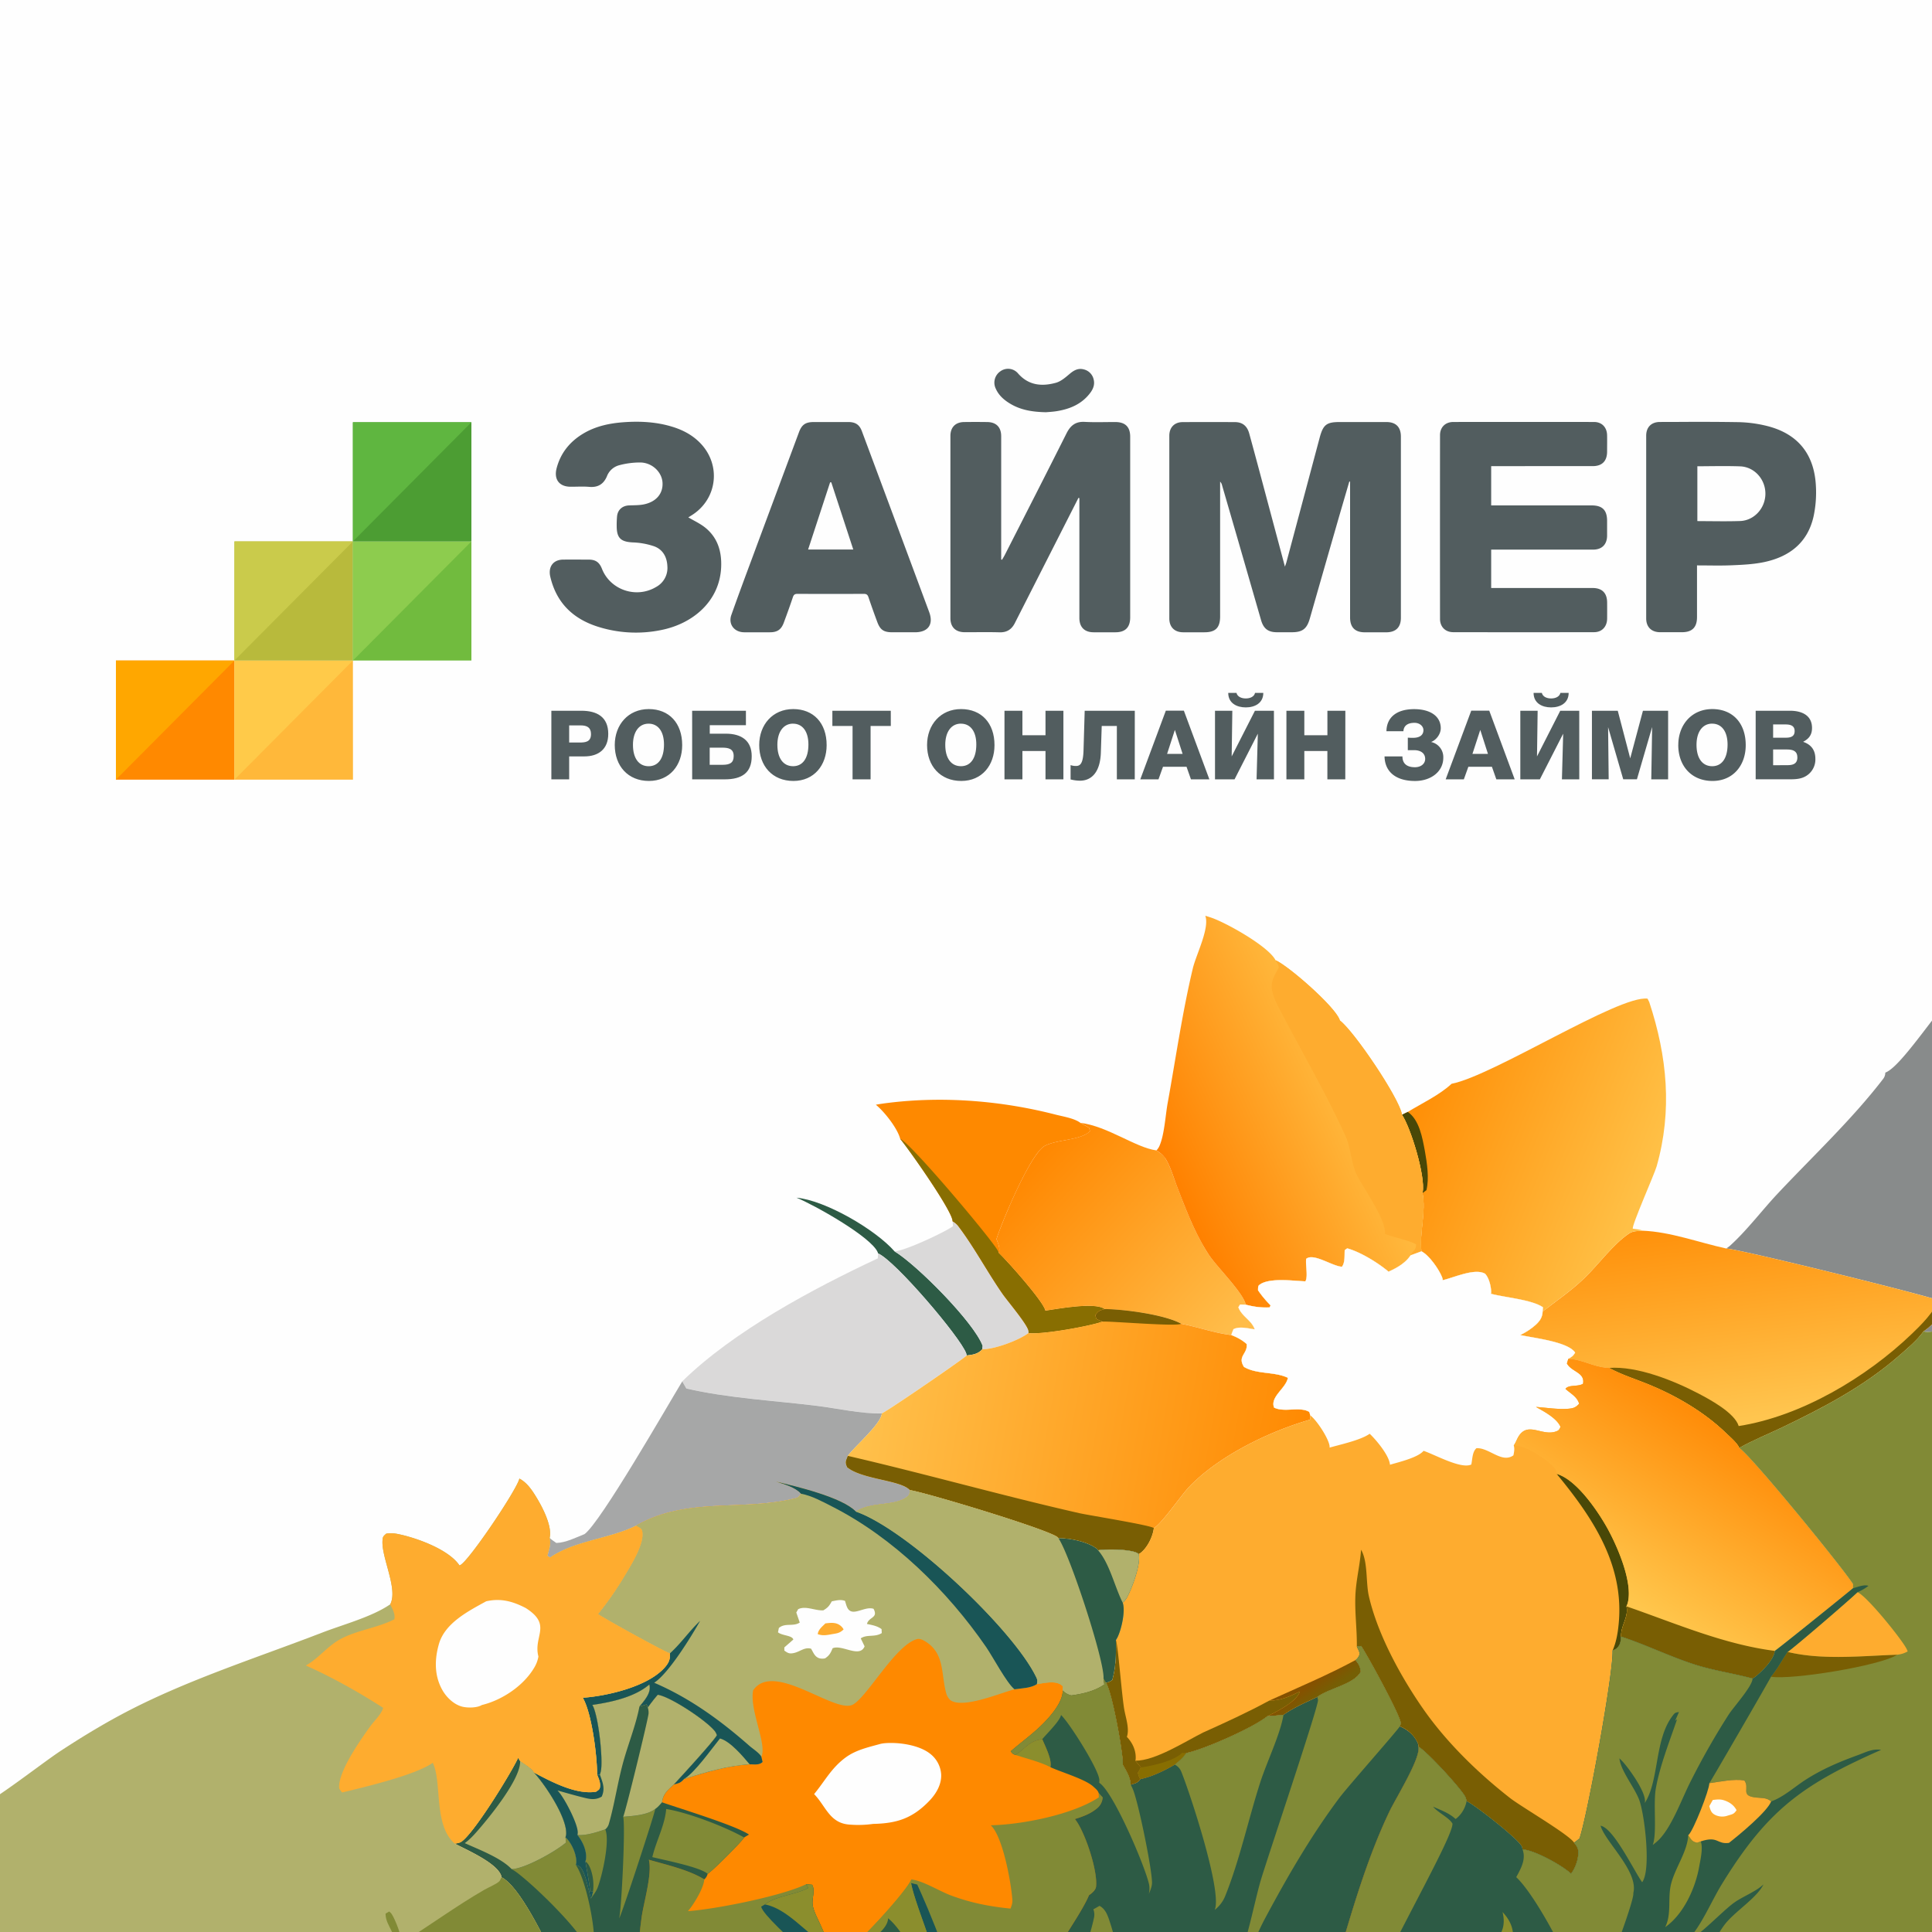 <svg xmlns="http://www.w3.org/2000/svg" width="60" height="60" fill="none"><rect width="100%" height="100%" fill="#333333" stroke="none"/><g clip-path="url(#a)"><path fill="#FEFEFE" d="M-15.728 0h188.949c.094.15.138.282.15.457.065 1.05.016 2.13.016 3.183l.001 6.026c-.001 1.018.156 3.855-.042 4.702a1 1 0 0 1-.085.221c.177.438.21 1.256.033 1.702-.013.034-.017.04-.031.07.06.136.101.267.11.417.091 1.554.114 15.267-.085 15.78l-.023.054c.065.155.103.295.109.463.108 2.807.11 31.38-.066 31.795a1 1 0 0 1-.085.156l-.002.375H-15.728z"/><path fill="#FEFEFE" d="M-65.914 18.91H61.568c.063.1.093.19.101.309.044.707.01 1.437.01 2.147l.001 4.066c0 .687.106 2.6-.027 3.172a.6.6 0 0 1-.058.15c.12.295.142.847.022 1.147-.008.023-.011.027-.021.047.04.093.068.18.074.282.062 1.049.078 10.3-.057 10.646l-.015.037c.044.105.07.2.073.313.073 1.893.075 21.172-.044 21.451a1 1 0 0 1-.058.106v.252H-65.915z"/><path fill="#2D5B45" d="M24.74 37.196c.892.084 2.44.983 3.04 1.665.693.418 2.467 2.203 2.737 2.934l-.01.106c-.129.148-.299.174-.487.194-.003-.018-.008-.05-.015-.068-.184-.503-2.21-2.88-2.735-3.1l-.009-.03c-.196-.485-2-1.49-2.521-1.7"/><path fill="#DAD9D9" d="M29.583 37.928a.6.6 0 0 1 .169.138c.504.664.905 1.428 1.382 2.115.152.22.758.931.806 1.144q.006.036.001.074c-.293.224-1.065.51-1.434.503l.01-.106c-.27-.731-2.044-2.516-2.737-2.934.307-.009 1.547-.586 1.818-.782z"/><path fill="#FE8900" d="M27.2 34.308q.198-.035.4-.059c1.716-.21 3.511-.064 5.185.367.227.058.586.114.768.256l.272.154.024.106c-.29.289-1.017.247-1.406.456-.439.236-1.324 2.345-1.497 2.893.051.139.122.283.073.431.247.23 1.399 1.519 1.445 1.792.378-.053 1.541-.276 1.843-.05-.164.05-.193.052-.291.192l.033.112c.063.031.126.069.193.086-.415.147-1.9.412-2.3.355a.3.3 0 0 0-.002-.074c-.048-.213-.653-.924-.806-1.144-.477-.687-.878-1.451-1.383-2.115a.6.6 0 0 0-.168-.138c.01-.298-1.355-2.233-1.626-2.558-.083-.33-.496-.85-.757-1.062"/><path fill="#886E01" d="M27.957 35.37c.297.097 2.83 3.098 3.037 3.48.015.03.015.033.025.061.247.23 1.399 1.52 1.445 1.792.378-.052 1.541-.276 1.843-.049-.164.05-.193.051-.291.191l.033.113c.063.03.126.068.193.085-.415.147-1.9.413-2.3.355a.3.3 0 0 0-.002-.074c-.048-.212-.654-.924-.806-1.143-.477-.687-.878-1.451-1.383-2.115a.6.6 0 0 0-.168-.139c.01-.298-1.355-2.233-1.626-2.558"/><path fill="#DAD9D9" d="M27.27 38.926c.524.22 2.55 2.598 2.735 3.1.007.02.012.05.015.069-.017.047-2.37 1.67-2.634 1.799-.638.015-1.373-.157-2.014-.236-1.334-.165-2.754-.237-4.058-.538l-.126-.221c1.6-1.565 4.052-2.872 6.073-3.819z"/><path fill="#A6A7A7" d="m21.188 42.9.127.222c1.303.3 2.723.373 4.057.538.64.079 1.376.25 2.014.235-.016.322-.856 1.036-1.058 1.318-.059.166-.093.187-.02.353.46.382 1.672.399 1.95.712-.014.095-.002.144-.082.205-.406.31-1.121.142-1.594.462-.428-.448-1.86-.784-2.48-.932.25.08.595.175.772.376-.083.132-.113.129-.259.162-1.651.378-3.308-.061-4.865.832-.831.412-1.9.459-2.668.987L17 48.318c.052-.213.114-.333.069-.558.064.061.135.108.208.158.297-.01.601-.165.876-.275.5-.362 2.571-3.978 3.035-4.743"/><path fill="url(#b)" d="M33.553 34.871c.846.105 1.71.767 2.36.856.102.065.213.141.277.245.163.262.26.607.372.897.277.718.552 1.45.978 2.096.25.38 1.036 1.144 1.143 1.528l.004.024-.176-.005-.053.085c.101.286.409.398.507.686-.2-.027-.478-.104-.66-.003-.022.058-.052.121-.065.182-.526-.064-1.037-.251-1.558-.352-.515-.284-1.772-.449-2.375-.456-.302-.227-1.465-.003-1.843.049-.047-.273-1.198-1.562-1.445-1.792.049-.148-.022-.292-.073-.43.172-.55 1.058-2.658 1.497-2.894.39-.209 1.116-.167 1.406-.456l-.025-.106z"/><path fill="#888B8B" d="M61.596 29.95a.8.8 0 0 1 .074.28c.062 1.05.078 10.302-.057 10.647l-.015.037c-.368.079-1.572.546-1.86.43.196-.127.526-.455.639-.66.058-.109.061-.143.03-.26l-.248-.051c-.136-.094-6.014-1.555-6.55-1.6a1 1 0 0 0 .122-.09c.525-.476.992-1.1 1.48-1.619 1.085-1.155 2.304-2.298 3.268-3.553a.32.32 0 0 0 .071-.2c.616-.223 2.168-2.875 3.046-3.362"/><path fill="url(#c)" d="M51.007 38.22c.877.035 1.75.368 2.602.553.536.045 6.414 1.506 6.55 1.6l.247.052c.032.117.029.15-.03.259-.112.205-.442.534-.639.66-.209.292-.509.538-.777.773-1.076.938-2.332 1.598-3.61 2.21-.444.213-.909.398-1.336.64-.065-.158-.31-.361-.434-.481-.662-.636-1.535-1.145-2.383-1.49-.408-.168-.84-.301-1.228-.513-.458-.013-.824-.265-1.264-.28.105-.064.15-.086.213-.197-.225-.34-1.292-.453-1.705-.545.166-.078.351-.197.487-.323.127-.118.202-.234.208-.409.448-.344.89-.644 1.3-1.04.435-.418.889-1.049 1.379-1.378.13-.088.267-.078.42-.091"/><path fill="#795E03" d="m60.16 40.372.246.052c.032.116.029.15-.03.258-.112.206-.442.535-.639.662-.208.29-.509.537-.777.771-1.076.939-2.332 1.598-3.61 2.211-.444.213-.908.398-1.336.64-.065-.158-.31-.362-.434-.482-.662-.636-1.535-1.144-2.383-1.49-.408-.167-.84-.3-1.228-.512.871-.066 2.016.395 2.778.795.364.19 1.124.6 1.25 1.01 1.943-.303 3.97-1.514 5.373-2.86.223-.214.783-.75.79-1.055"/><path fill="url(#d)" d="M45.08 33.658c1.302-.255 5.196-2.76 6.086-2.644l.053.106c.557 1.685.721 3.371.23 5.101-.07.246-.784 1.85-.74 1.937.088.015.22.02.298.06-.152.014-.29.004-.42.091-.49.33-.944.961-1.379 1.38-.41.395-.851.694-1.3 1.039l.011-.129c-.338-.238-1.188-.306-1.616-.42.006-.026.009-.033.008-.063-.007-.177-.068-.426-.187-.558-.317-.189-.973.12-1.32.199-.001-.031-.003-.052-.014-.08-.094-.25-.408-.699-.647-.817-.066-.59.15-1.221.034-1.809l.006-.027c.09-.5-.373-2.009-.644-2.404l.181-.089c.436-.265.99-.527 1.36-.873"/><path fill="#494807" d="M43.72 34.531c.36.248.455.806.532 1.222.066.368.137.841.047 1.209l-.122.09.006-.028c.09-.5-.373-2.009-.644-2.404z"/><path fill="url(#e)" d="m37.43 28.44.018.005q.077.023.152.048c.448.145 1.792.891 2.013 1.327.405.178 1.84 1.433 1.99 1.848q.005.012.008.024c.445.336 1.825 2.385 1.925 2.903q.002.013.003.025c.27.396.733 1.905.643 2.405q-.001.014-.005.027c.117.587-.1 1.219-.034 1.808l-.335.124c-.158.238-.429.394-.685.508-.328-.276-.871-.61-1.284-.724l-.078.056c-.01.165.014.384-.086.515-.299-.014-.884-.437-1.11-.244-.027.195.063.543-.026.698-.361-.013-1.16-.127-1.44.122-.036.032-.027.107-.03.154.113.175.246.32.389.47l-.028.063a2.4 2.4 0 0 1-.743-.084l-.004-.024c-.107-.384-.892-1.148-1.142-1.528-.426-.647-.702-1.379-.98-2.097-.111-.29-.207-.634-.37-.896a.85.85 0 0 0-.277-.245.5.5 0 0 0 .091-.133c.158-.352.188-.96.259-1.345.251-1.387.454-2.805.78-4.175.098-.416.53-1.255.387-1.635"/><path fill="#FEAC2F" d="M39.613 29.82c.405.177 1.84 1.433 1.99 1.847q.005.012.008.024c.445.337 1.825 2.385 1.925 2.904q.003.012.002.025c.272.395.734 1.905.644 2.404q-.001.014-.005.027c.116.588-.1 1.22-.034 1.809l-.335.123c.065-.157.161-.124.172-.334-.182-.128-.713-.218-.97-.33.047-.438-.66-1.404-.864-1.812-.192-.384-.186-.845-.361-1.231-.56-1.235-1.27-2.459-1.901-3.66-.13-.248-.289-.508-.36-.78-.088-.331.032-.5.189-.783-.005-.09-.055-.158-.1-.234"/><path fill="url(#f)" d="M34.307 40.654c.603.007 1.86.172 2.375.457.521.1 1.032.288 1.558.351.185.076.328.142.477.279.034.308-.297.37-.085.709.396.238.953.14 1.364.34l-.008.035c-.087.313-.545.561-.421.889.322.161.811-.045 1.095.137l.031.105-.001.131c-1.274.364-2.851 1.13-3.772 2.1-.236.249-.865 1.162-1.087 1.268-.03.26-.193.594-.398.761a1 1 0 0 1-.072.049l-.014-.015c-.184-.143-1.014-.149-1.247-.104-.014-.022-.016-.029-.04-.047-.283-.217-.84-.333-1.19-.326l-.014-.02c-.16-.213-4.103-1.402-4.6-1.476-.278-.313-1.49-.33-1.95-.711-.073-.167-.039-.188.02-.353.202-.283 1.042-.997 1.058-1.319.264-.128 2.617-1.75 2.634-1.798.188-.02.358-.047.487-.195.369.008 1.141-.278 1.434-.503.4.057 1.886-.208 2.301-.355-.067-.017-.13-.054-.193-.086l-.033-.112c.098-.14.127-.142.29-.19"/><path fill="#795E03" d="M34.307 40.654c.603.007 1.86.172 2.375.457-.143.092-2.101-.079-2.44-.068-.067-.017-.13-.054-.193-.086l-.033-.112c.098-.14.127-.142.29-.19M26.328 45.213c2.407.557 4.785 1.233 7.193 1.78.287.065 2.187.368 2.312.462-.03.26-.193.594-.398.762a1 1 0 0 1-.072.048q-.005-.008-.014-.014c-.184-.143-1.014-.15-1.247-.104-.014-.022-.016-.03-.04-.048-.283-.217-.84-.333-1.19-.326l-.014-.02c-.16-.212-4.103-1.402-4.6-1.475-.278-.314-1.49-.33-1.95-.712-.073-.166-.039-.188.02-.353"/><path fill="#FEAC2F" d="M40.54 39.793c.088-.155-.002-.503.024-.698.227-.194.812.23 1.111.244.1-.131.076-.35.086-.516l.078-.055c.413.113.956.448 1.284.724.256-.114.527-.27.685-.509l.335-.123c.239.119.553.567.647.817.011.029.013.05.014.08.347-.078 1.003-.387 1.32-.199.12.132.18.381.186.558.002.03-.002.038-.008.063.428.114 1.279.182 1.617.42l-.011.13c-.005.174-.081.29-.208.408a2 2 0 0 1-.487.323c.413.093 1.48.206 1.705.545-.062.111-.108.133-.213.197.44.015.806.267 1.264.28.388.212.82.346 1.228.512.848.346 1.721.855 2.383 1.491.125.12.37.324.434.482.37.24 3.173 3.67 3.536 4.23l-.004.128c-.011.016-2.37 1.921-2.427 1.944-.03.275-.381.62-.59.792a.6.6 0 0 1-.103.067c-.611-.165-1.223-.247-1.834-.446-.763-.25-1.484-.607-2.247-.855-.014.152-.015.25-.136.361-.035.032-.085.052-.129.07.03.687-.781 5.12-1.026 5.835-.055.044-.11.093-.169.13.125.157.148.223.123.43-.02.172-.11.405-.218.536-.275-.259-1.137-.736-1.505-.753a1 1 0 0 0-.023-.086c-.081-.218-1.475-1.308-1.716-1.412a.6.6 0 0 0-.032-.116c-.075-.209-1.235-1.472-1.465-1.576a.24.24 0 0 0-.027-.13 1.02 1.02 0 0 0-.552-.504c.012-.028.027-.058.031-.089.026-.183-1.053-2.153-1.23-2.406l-.133.019c.037.086.108.183.073.271a.34.34 0 0 1-.114.147c.106.139.138.183.165.356-.193.393-.992.519-1.352.79-.36.173-.722.324-1.05.556-.164.014-.331.036-.496.04-.439.356-1.952 1.027-2.525 1.148-.098.147-.22.247-.356.357-.316.185-.707.377-1.065.449-.08.12-.17.138-.304.176-.012-.234-.13-.418-.242-.616.01-.37-.345-2.315-.53-2.553a.43.43 0 0 0 .199-.085c.113-.404.123-.82.115-1.238a1 1 0 0 0 .044-.074c.128-.251.257-.826.166-1.09a.5.5 0 0 0 .124-.143c.154-.269.448-1.058.373-1.362a1 1 0 0 0 .072-.049c.205-.167.368-.501.398-.761.222-.106.852-1.02 1.087-1.268.92-.97 2.498-1.736 3.772-2.1l.001-.131-.031-.105c-.284-.182-.772.024-1.095-.137-.124-.328.334-.575.42-.89q.006-.016.01-.034c-.412-.2-.97-.102-1.365-.34-.212-.34.12-.401.085-.71a1.5 1.5 0 0 0-.477-.278c.013-.06.043-.123.065-.182.182-.1.46-.023.66.003-.098-.288-.406-.4-.507-.686l.053-.085.176.005c.258.065.477.1.743.085l.028-.063a3.3 3.3 0 0 1-.39-.47c.004-.048-.005-.123.03-.154.281-.25 1.08-.135 1.441-.122"/><path fill="#795E03" d="M34.342 52.258a.43.43 0 0 0 .199-.085c.113-.404.123-.821.115-1.238.069.177.184 1.756.263 2.176.047.253.162.58.077.829.173.18.286.42.274.676-.002.035-.004.036-.01.065l.175.21-.096.17c.02.06.036.141.079.19-.08.12-.17.138-.304.176-.012-.234-.13-.419-.242-.617.01-.37-.345-2.314-.53-2.552"/><path fill="url(#g)" d="M39.419 52.813c.885-.401 1.825-.796 2.678-1.258.107.138.139.183.165.356-.193.393-.991.518-1.352.79-.36.172-.722.323-1.05.556-.164.014-.331.035-.496.039l.024-.01c.292-.148.877-.438.983-.757-.315.153-.595.287-.953.284"/><path fill="#494807" d="M48.344 45.773c.614.175 1.272 1.146 1.57 1.68.306.551.807 1.687.636 2.331a.6.6 0 0 1-.04.1c.079.326-.182.609-.165.943-.014.152-.015.25-.136.361-.035.032-.085.052-.129.07.116-.257.164-.555.19-.834.176-1.84-.819-3.306-1.926-4.651"/><path fill="#795E03" d="M39.418 52.814c.358.003.638-.132.953-.285-.106.319-.692.61-.983.756l-.024.011c-.439.357-1.952 1.028-2.525 1.149-.098.147-.221.247-.357.357-.315.185-.706.377-1.064.449-.043-.049-.059-.13-.079-.19l.095-.17-.174-.21c.622.002 1.553-.6 2.102-.875.691-.31 1.39-.63 2.056-.992"/><path fill="#886E01" d="m36.712 54.438.127.006c-.098.147-.221.247-.356.357-.316.185-.707.377-1.065.45-.043-.05-.059-.13-.078-.191l.094-.17c.382-.062.989-.183 1.278-.453"/><path fill="#795E03" d="m42.269 48.129.016.028c.198.373.13.989.226 1.412.273 1.19.989 2.498 1.682 3.495.722 1.038 1.705 1.996 2.7 2.773.348.273 1.816 1.123 1.992 1.387.125.156.148.222.123.43-.02.17-.11.404-.218.535-.276-.258-1.137-.735-1.505-.752a1 1 0 0 0-.023-.087c-.081-.217-1.475-1.307-1.716-1.412a.6.6 0 0 0-.032-.115c-.075-.21-1.235-1.472-1.465-1.577a.24.24 0 0 0-.027-.129 1.02 1.02 0 0 0-.552-.504c.012-.029.027-.058.031-.09.026-.183-1.053-2.152-1.23-2.405l-.133.018c.007-.541-.07-1.069-.044-1.614.024-.472.143-.928.175-1.393"/><path fill="#FEFEFE" d="M40.54 39.793c.088-.155-.002-.503.024-.698.227-.194.812.23 1.111.244.1-.131.076-.35.086-.516l.078-.055c.413.113.956.448 1.284.724.256-.114.527-.27.685-.509l.335-.123c.239.119.553.567.647.817.011.029.013.05.014.08.347-.078 1.003-.387 1.32-.199.12.132.18.381.186.558.002.03-.002.038-.008.063.428.114 1.279.182 1.617.42l-.011.13c-.005.174-.081.29-.208.408a2 2 0 0 1-.487.323c.413.093 1.48.206 1.705.545-.062.111-.108.133-.213.197l-.043.141c.144.267.571.278.5.632-.168.1-.445.018-.545.157.17.156.357.239.425.461-.108.122-.188.146-.355.159-.314.023-.671-.037-.986-.058.245.138.649.35.762.619-.04.086-.048.11-.141.143-.449.16-.907-.361-1.198.22-.035.071-.065.148-.113.213.032.11.011.199-.01.308-.362.258-.754-.243-1.148-.222-.131.115-.124.333-.16.506-.312.155-1.134-.309-1.483-.424-.173.212-.78.353-1.043.432-.02-.284-.426-.77-.63-.962-.282.2-.914.334-1.245.43q.002-.028-.002-.057c-.04-.25-.399-.794-.597-.944l-.031-.105c-.284-.182-.772.024-1.095-.137-.124-.328.334-.575.421-.89l.009-.034c-.412-.2-.97-.102-1.365-.34-.212-.34.12-.401.085-.71a1.5 1.5 0 0 0-.477-.278c.013-.06.043-.123.065-.182.182-.1.46-.023.66.003-.098-.288-.406-.4-.507-.686l.053-.085.176.005c.258.065.477.1.743.085l.028-.063a3.3 3.3 0 0 1-.39-.47c.004-.048-.005-.123.03-.154.281-.25 1.08-.135 1.441-.122"/><path fill="url(#h)" d="M48.705 42.201c.44.016.806.268 1.264.281.388.211.82.345 1.228.512.847.346 1.721.854 2.383 1.49.125.12.37.324.434.483.37.239 3.173 3.67 3.536 4.229l-.004.129c-.011.015-2.37 1.92-2.427 1.943-.03.276-.381.62-.59.792a.6.6 0 0 1-.103.067c-.611-.165-1.223-.246-1.834-.446-.763-.25-1.484-.606-2.247-.855-.017-.334.244-.617.166-.942a.6.6 0 0 0 .039-.1c.17-.645-.33-1.78-.636-2.331-.298-.534-.956-1.505-1.57-1.681a.34.34 0 0 0-.087-.206c-.283-.287-.848-.666-1.246-.677.048-.065.077-.142.113-.214.291-.58.75-.059 1.198-.22.093-.032.1-.056.141-.143-.113-.268-.517-.48-.763-.618.316.02.673.08.987.057.167-.012.247-.036.355-.158-.068-.222-.256-.306-.425-.46.1-.14.377-.058.544-.158.072-.354-.355-.366-.499-.632z"/><path fill="#795E03" d="M50.51 49.886c1.505.52 3.016 1.181 4.61 1.384-.031.275-.382.62-.591.792a.6.6 0 0 1-.104.067c-.61-.165-1.221-.247-1.833-.447-.764-.249-1.484-.606-2.247-.854-.017-.335.244-.617.166-.942"/><path fill="#818A36" d="M61.598 40.914c.044.105.07.2.073.313.073 1.893.075 21.172-.044 21.45a1 1 0 0 1-.058.106v.253H40.946a.48.48 0 0 0 .032-.298c.276-.576.402-1.327.583-1.948.442-1.511.913-3.126 1.594-4.546.197-.41.973-1.65.893-1.998.23.105 1.39 1.368 1.465 1.577a.6.6 0 0 1 .032.116c.24.104 1.635 1.194 1.716 1.411q.015.043.023.087c.368.017 1.23.494 1.505.753.109-.132.198-.365.218-.536.025-.208.002-.274-.123-.43.06-.037.114-.086.169-.13.245-.715 1.057-5.148 1.026-5.836.044-.017.094-.037.13-.07.12-.11.12-.208.135-.36.763.248 1.484.605 2.247.854.612.2 1.223.282 1.834.447a.6.6 0 0 0 .103-.068c.209-.172.56-.516.59-.792.058-.022 2.416-1.928 2.427-1.944l.004-.128c-.363-.56-3.166-3.99-3.536-4.23.428-.242.892-.427 1.335-.64 1.279-.612 2.535-1.272 3.61-2.21.27-.235.57-.482.778-.772.29.116 1.493-.352 1.861-.43"/><path fill="#795E03" d="M55.514 51.303c1.085.26 2.3.124 3.406.086-.526.344-3.286.79-3.92.683.19-.226.349-.523.514-.77"/><path fill="#FEAC2F" d="M57.684 49.448c.273.094 1.373 1.455 1.527 1.76q.02.039.034.078a.8.8 0 0 1-.325.102c-1.106.037-2.32.174-3.406-.087.127-.067 1.97-1.652 2.17-1.853"/><path fill="#2D5B45" d="M57.546 49.325c.135-.037.349-.125.48-.075a1.5 1.5 0 0 1-.342.198c-.2.2-2.043 1.786-2.17 1.854-.165.246-.324.543-.514.769-.014.048-1.883 3.274-1.915 3.307.327-.047.768-.14 1.087-.086.174.239-.117.455.302.524.187.03.379-.01.53.13l.018-.007c.386-.143.725-.46 1.073-.68.514-.326 1.022-.54 1.592-.748.24-.087.468-.213.733-.167-2.435 1.075-3.525 1.86-4.94 4.16-.334.543-.637 1.295-1.07 1.756.342-.105 1.075-.91 1.456-1.179.262-.185.679-.344.9-.56-.195.412-.884.84-1.188 1.227-.593.757-1.123 2.571-1.976 2.974l-.097.022c-.025.095-.06.195-.072.291H40.947a.48.48 0 0 0 .032-.298c.276-.576.402-1.327.583-1.947.442-1.512.913-3.127 1.594-4.547.197-.41.973-1.65.893-1.998.23.105 1.39 1.368 1.465 1.577a.6.6 0 0 1 .032.116c.24.104 1.635 1.194 1.716 1.412q.015.042.023.086c.368.017 1.23.494 1.505.753.109-.131.198-.365.218-.536.025-.208.002-.273-.123-.43.06-.037.114-.086.169-.13.245-.715 1.057-5.148 1.026-5.835.044-.018.094-.038.13-.07.12-.11.12-.21.135-.361.763.248 1.484.605 2.247.854.612.2 1.223.282 1.834.447a.6.6 0 0 0 .103-.068c.209-.172.56-.516.59-.791.058-.023 2.416-1.929 2.427-1.944"/><path fill="#8B8E2D" d="M46.663 59.38c.202.217.336.462.326.766a.4.4 0 0 1-.03.146c.023.096.041.107-.01.195-.178-.023-.31-.154-.445-.262.18-.274.238-.491.166-.814zM52.43 56.994c.097.136.107.2.275.234l.112-.042c.082.2-.013.589-.05.8-.12.664-.487 1.47-1.053 1.863.203-.404.077-.887.177-1.317.118-.507.516-1.026.538-1.538"/><path fill="#FEAC2F" d="M53.085 55.379c.327-.047.768-.14 1.087-.086.174.238-.117.455.302.523.187.031.379-.009.53.13-.122.322-1.012 1.055-1.31 1.287-.382.051-.33-.228-.876-.047l-.113.042c-.168-.035-.178-.098-.276-.234l.014-.012c.155-.151.64-1.384.642-1.603"/><path fill="#FEFEFE" d="M53.192 55.9c.114-.014.227-.029.34.007.175.055.314.15.398.31-.087.13-.13.123-.276.169a.5.5 0 0 1-.395-.025c-.119-.062-.14-.152-.175-.27z"/><path fill="#818A36" d="M44.049 54.246c.23.105 1.39 1.368 1.465 1.577a.6.6 0 0 1 .032.115.92.92 0 0 1-.302.524c-.02.015-.022.016-.041.028-.196-.183-.456-.275-.698-.382.158.19.498.339.603.527.025.505-2.812 5.268-2.81 6.13l-.162.016c.032.1.027.155-.003.255h-1.186a.48.48 0 0 0 .032-.298c.276-.576.402-1.327.583-1.948.442-1.511.913-3.127 1.594-4.546.197-.41.973-1.65.893-1.998M50.345 50.828c.763.249 1.484.605 2.247.855.612.2 1.223.281 1.834.446.009.223-.59.886-.737 1.114a23 23 0 0 0-1.176 2.063c-.277.539-.56 1.351-.955 1.787-.069.076-.15.143-.232.206.14-.353.012-1.276.097-1.755.127-.713.426-1.462.66-2.15l-.06.045.119-.27c-.127.018-.133.029-.21.133-.555.743-.402 2.003-.854 2.695l.006-.029c.04-.293-.436-.957-.628-1.188a2 2 0 0 0-.164-.173c.045.4.469.897.617 1.295.162.436.377 2.171.09 2.552-.26-.362-.887-1.683-1.292-1.755.138.499 1.187 1.417 1.017 2.093.045.257-1.136 3.333-1.364 3.684a.35.35 0 0 1-.148.12.5.5 0 0 0 .005-.086c-.053-.911-1.453-3.586-2.13-4.214a3 3 0 0 0 .118-.223c.1-.207.16-.412.08-.635.368.017 1.23.494 1.505.752.109-.13.199-.364.218-.535.025-.208.002-.274-.123-.43.06-.037.114-.087.169-.13.245-.716 1.057-5.149 1.026-5.836.044-.017.094-.037.13-.07.12-.11.12-.209.135-.36"/><path fill="#FE8900" d="M24.102 46.013c.62.147 2.052.484 2.48.931.473-.32 1.188-.152 1.594-.462.08-.06.068-.11.082-.204.497.073 4.44 1.263 4.6 1.476l.013.02c.35-.008.908.108 1.191.325.024.019.026.026.04.048.233-.045 1.063-.04 1.248.104l.013.014c.075.304-.219 1.093-.373 1.362a.6.6 0 0 1-.124.144c.091.263-.038.838-.166 1.09a1 1 0 0 1-.044.073c.008.418-.002.835-.115 1.239a.43.43 0 0 1-.199.085c.185.237.54 2.182.53 2.552.113.198.23.383.242.617.133-.038.224-.056.304-.176.358-.072.749-.265 1.065-.45.135-.11.258-.21.356-.357.573-.12 2.086-.791 2.525-1.148.165-.004.332-.025.496-.04.328-.232.69-.383 1.05-.556.36-.27 1.159-.396 1.352-.79-.027-.172-.059-.217-.165-.355a.34.34 0 0 0 .114-.147c.035-.089-.036-.186-.073-.272l.133-.018c.177.253 1.256 2.222 1.23 2.406-.004.03-.019.06-.03.089.232.092.446.272.551.504a.24.24 0 0 1 .027.13c.08.347-.697 1.587-.893 1.997-.681 1.42-1.152 3.035-1.594 4.546-.181.62-.307 1.372-.583 1.948a.48.48 0 0 1-.032.298H18.272l.08-.245.075-.022c-.083-.205-.018-.463-.09-.687-.204-.157-.407.006-.582-.163-.114-.11-.248-.49-.32-.638-.344-.698-1.23-2.665-1.861-2.981-.003-.02-.006-.046-.013-.065-.16-.397-1.077-.79-1.44-.982a.6.6 0 0 0 .17-.037c.352-.15 1.596-2.173 1.8-2.626l.061.098c.11.082.384.238.432.36.543.286 1.3.693 1.925.596.058-.044.112-.062.123-.137.021-.146-.035-.264-.089-.396.004-.556-.161-1.905-.445-2.387.758-.054 2.014-.343 2.541-.934.131-.147.178-.258.167-.446-.153-.038-2.166-1.15-2.23-1.22q.426-.528.777-1.11c.207-.345.692-1.089.587-1.479-.022-.08-.12-.112-.19-.153 1.556-.892 3.214-.453 4.865-.831.146-.034.176-.03.26-.163-.178-.2-.523-.294-.773-.375"/><path fill="#8B8E2D" d="M32.37 54.01c.089.22.307.636.253.871-.332-.17-.735-.264-1.09-.38.328-.196.404-.425.837-.491"/><path fill="#FEFEFE" d="M27.351 54.156a1 1 0 0 1 .112-.018c.44-.04 1.102.052 1.448.346a.88.88 0 0 1 .318.62c.015.315-.157.603-.367.822-.523.545-1.01.702-1.746.717a3.3 3.3 0 0 1-.71.023c-.63-.031-.75-.552-1.102-.927l-.021-.022c.341-.412.538-.818.993-1.147.316-.228.704-.311 1.075-.414"/><path fill="#818A36" d="m19.638 62.77.079-.1c.084-.344.027-.73.04-1.083.025-.675.073-1.37.169-2.04.066-.471.335-1.351.225-1.79.55.16 1.232.308 1.721.61-.017.268-.327.78-.508.985.851-.058 2.907-.467 3.667-.834l.19.015c.103.177-.01.42.015.62.048.361.488.932.415 1.265.161.115.28.201.367.385.298.193 1.58 1.53 1.66 1.87l-.02.063.005.029.082.02a.35.35 0 0 1 .007.25h-8.088a.6.6 0 0 0 .076-.244z"/><path fill="#195556" d="m25.031 58.518.19.015c.103.177-.01.42.015.619.048.362.488.933.415 1.266.16.114.28.201.367.385.298.193 1.58 1.53 1.66 1.87l-.02.063c-.312.019-.631.003-.944.003-.02-.807-2.95-3.03-3.076-3.526l.117-.07c.366-.279.937-.29 1.347-.512z"/><path fill="#8B8E2D" d="m25.031 58.518.19.015c.103.177-.01.42.015.619.048.362.488.933.415 1.266-.603-.363-1.198-1.146-1.896-1.274.366-.28.937-.291 1.347-.513z"/><path fill="#818A36" d="m34.119 55.678.127.142a.48.48 0 0 1-.198.355c-.196.159-.427.242-.664.316.306.379.714 1.605.656 2.098-.01.088-.094.172-.163.225l-.055.04c-.367.887-2.043 2.927-1.908 3.913l-.11.025-.073.243h-3.979a.35.35 0 0 0-.007-.25l-.082-.02-.006-.03.021-.062c-.08-.341-1.362-1.678-1.66-1.87l.027-.012c.374-.161 2.093-2.02 2.258-2.423.352.037.857.354 1.212.49.62.234 1.21.349 1.866.415l.01-.024.014-.04a.5.5 0 0 0 .036-.194c-.035-.524-.294-1.98-.672-2.329.964-.02 2.54-.328 3.355-.867z"/><path fill="#195556" d="m28.294 58.481.191.045c.296.64 1.388 3.158 1.18 3.764-.004.024-.027.04-.043.059-.09-.166-.167-.35-.34-.444.122-.484-.864-2.71-.988-3.424"/><path fill="#8B8E2D" d="m28.303 58.37-.009.111c.124.715 1.11 2.94.989 3.423.172.095.25.28.34.445.015-.018.038-.035.041-.059.085.12.138.188.127.34a.4.4 0 0 1-.222.138l.174.022c.002.082.01.165.004.246h-1.995a.35.35 0 0 0-.007-.25l-.082-.02-.006-.03.021-.061c-.08-.342-1.362-1.678-1.66-1.871l.027-.011c.374-.161 2.093-2.02 2.258-2.424"/><path fill="#2D5B45" d="M27 60.257q.165-.09.301-.217c.129-.118.273-.284.28-.466.671.544 1.207 2.151 1.669 2.474l.033-.144c.172.095.25.279.34.444.015-.018.038-.034.041-.059.085.12.138.189.127.341a.4.4 0 0 1-.222.137l.174.022c.002.082.009.166.004.247h-1.49l.083-.156-.039-.1c-.115-.571-.903-2.167-1.301-2.523M18.395 52.947c.582-.086 1.313-.24 1.77-.635.005.021.009.032.011.055.03.235-.181.462-.318.633l.225-.071.033.097c.1-.136.2-.27.312-.395.392.057 1.524.81 1.775 1.135a.4.4 0 0 1 .06.122c-.111.201-1.13 1.31-1.336 1.53-.168.158-.322.276-.36.515l-.007.039c.553.195 2.289.719 2.7 1.002l-.151.09c-.033.091-1.007 1.067-1.133 1.13a.32.32 0 0 1-.104.172c-.49-.301-1.17-.45-1.721-.61.11.44-.159 1.32-.225 1.79a20 20 0 0 0-.168 2.041c-.014.354.043.739-.041 1.083l-.08.1.103.021a.6.6 0 0 1-.075.245h-1.393l.08-.246.075-.021c-.083-.206-.018-.464-.09-.688-.204-.156-.407.006-.582-.163-.114-.11-.248-.489-.32-.637-.344-.698-1.23-2.666-1.861-2.982-.003-.02-.006-.046-.013-.065-.16-.396-1.077-.79-1.44-.982a.6.6 0 0 0 .17-.037c.352-.149 1.596-2.172 1.8-2.626l.061.099c.11.081.384.237.432.36.543.286 1.3.692 1.925.596.058-.044.112-.062.123-.138.021-.146-.035-.263-.089-.396h.087a1 1 0 0 0 .029-.102c.078-.362-.08-1.776-.264-2.061"/><path fill="#818A36" d="M18.797 56.813c.152.351-.093 1.434-.236 1.806-.042.11-.123.219-.19.316.102-.287.064-.724-.077-.996a.4.4 0 0 0-.114-.133.3.3 0 0 0 .02-.076c.025-.266-.104-.539-.265-.742.275.02.603-.089.862-.175M19.354 56.422c.301-.025.755-.05.994-.242.009.07-1.024 3.233-1.118 3.395.076-.376.196-2.855.124-3.153M20.69 56.18c.683.111 1.821.548 2.419.884-.033.091-1.007 1.067-1.133 1.13-.226-.21-1.36-.429-1.717-.52.114-.493.392-.993.43-1.494M17.561 57.057c.186.174.342.514.337.775a.2.2 0 0 1-.017.083c.312.437.64 2.036.56 2.57q-.012.078-.034.155a3 3 0 0 1-.048.165c-.054-.598-1.556-2.032-2.069-2.46-.125-.104-.257-.22-.4-.297.403-.008 1.362-.546 1.687-.825z"/><path fill="#B1B16C" d="M20.116 53.026c.1-.136.2-.27.312-.395.392.056 1.524.81 1.775 1.134a.4.4 0 0 1 .06.122c-.111.202-1.13 1.31-1.336 1.531-.168.158-.322.276-.36.515l-.007.039c-.067.074-.128.151-.212.207-.239.191-.693.217-.994.242.063-.119.746-2.908.787-3.197a.5.5 0 0 0-.025-.198M16.152 54.688c.11.081.384.237.432.36.34.37 1.027 1.388 1 1.915a.3.3 0 0 1-.023.093l.016.166c-.325.279-1.285.817-1.688.825-.333-.352-1.013-.605-1.455-.807.13-.094.244-.21.35-.33.384-.432 1.402-1.67 1.368-2.222"/><path fill="#B1B16C" d="M18.395 52.947c.582-.086 1.313-.24 1.77-.635.005.021.008.032.011.055.03.235-.181.462-.318.633-.114.595-.36 1.186-.517 1.775-.165.614-.256 1.25-.43 1.859a.34.34 0 0 1-.114.178c-.259.087-.587.196-.862.176.16.203.29.476.264.742a.3.3 0 0 1-.019.076c.052.314.115.63.151.947l.091-.01-.065.22c-.08-.218-.18-.911-.382-1.01a1 1 0 0 0-.094-.04c.01-.03.016-.05.017-.082.005-.26-.15-.601-.337-.775a.3.3 0 0 0 .023-.093c.027-.527-.66-1.546-1-1.916.543.287 1.3.693 1.925.597.058-.044.112-.062.123-.138.021-.146-.035-.263-.089-.396h.087a1 1 0 0 0 .029-.102c.078-.362-.08-1.776-.264-2.061"/><path fill="#195556" d="M16.584 55.048c.543.286 1.3.693 1.925.596.058-.044.112-.062.123-.137.021-.146-.035-.264-.089-.396h.087c.087.248.17.432.057.684-.163.099-.32.089-.5.046-.294-.071-.585-.155-.874-.237.198.192.63 1.026.63 1.301a.5.5 0 0 1-.008.084c.16.203.29.476.264.741a.3.3 0 0 1-.019.077c.052.314.115.63.151.946l.091-.01-.065.22c-.08-.217-.18-.91-.382-1.01a1 1 0 0 0-.094-.039c.01-.03.016-.05.017-.082.005-.26-.15-.602-.337-.776a.3.3 0 0 0 .023-.092c.027-.527-.66-1.546-1-1.916"/><path fill="#B1B16C" d="M24.102 46.013c.62.147 2.052.484 2.48.931.473-.32 1.188-.152 1.594-.462.08-.06.068-.11.082-.204.497.073 4.44 1.263 4.6 1.476l.013.02c.35-.008.908.108 1.191.325.024.019.026.026.04.048.233-.045 1.063-.04 1.248.104l.013.014c.075.304-.219 1.093-.373 1.362a.6.6 0 0 1-.124.144c.091.263-.038.838-.166 1.09a1 1 0 0 1-.044.073c.008.418-.002.835-.115 1.239a.43.43 0 0 1-.199.085l-.072-.127.026.183c-.312.21-.657.287-1.024.34a.54.54 0 0 1-.268-.153l.003-.13c-.018-.017-.027-.027-.048-.042-.192-.144-.536-.057-.757-.026-.183.123-.48.128-.696.16-.448.118-1.551.589-1.963.355-.073-.042-.134-.149-.156-.228-.171-.609-.033-1.255-.676-1.63-.063-.037-.156-.077-.229-.057-.696.184-1.621 1.931-2.046 2.056-.618.182-2.426-1.368-3.046-.465-.122.61.438 1.666.256 2.066l.037.158c-.104.106-.257.072-.403.074-.697.043-1.37.25-2.035.454-.113.127-.158.128-.318.173.206-.221 1.225-1.33 1.337-1.53a.4.4 0 0 0-.061-.123c-.25-.325-1.383-1.078-1.775-1.134-.112.125-.211.259-.312.394l-.033-.097-.225.071c.137-.171.349-.397.318-.633-.002-.023-.006-.033-.011-.054-.457.395-1.188.548-1.77.634.184.286.342 1.7.264 2.061a1 1 0 0 1-.029.103h-.087c.004-.556-.161-1.905-.445-2.387.758-.054 2.014-.343 2.541-.934.131-.147.178-.258.167-.446-.153-.038-2.166-1.15-2.23-1.22q.426-.528.777-1.11c.207-.345.692-1.089.587-1.479-.022-.08-.12-.112-.19-.153 1.556-.892 3.214-.453 4.865-.831.146-.034.176-.03.26-.163-.178-.2-.523-.294-.773-.375"/><path fill="#FEFEFE" d="M25.834 49.73c.136-.025.277-.066.41-.011.02.068.039.145.071.21.154.305.528-.061.814.034.155.293-.15.246-.205.471.166.034.314.059.454.159l.006.124c-.22.139-.455.03-.653.164l.12.248c-.154.377-.71-.07-.994.06-.06.145-.1.225-.235.313a.4.4 0 0 1-.165 0c-.153-.042-.191-.172-.268-.3-.207-.059-.347.1-.55.137-.131.025-.174-.004-.28-.078l-.001-.099.28-.245c-.04-.134-.34-.114-.477-.224l.027-.133c.188-.17.445-.035.649-.17l-.107-.312.058-.104c.238-.113.521.05.781.037.148-.09.178-.133.265-.282"/><path fill="#FEAC2F" d="M25.633 50.416c.087-.01.19-.024.277-.01a.38.38 0 0 1 .289.197c-.13.128-.222.121-.398.155-.15.026-.259.044-.405-.008.015-.142.14-.236.237-.334"/><path fill="#195556" d="m20.806 51.345.029-.026c.326-.3.58-.674.908-.983-.282.503-.982 1.638-1.427 1.923 1.105.474 2.058 1.168 2.956 1.958.098.087.325.233.374.344l.037.158c-.104.106-.257.072-.403.074-.697.043-1.37.25-2.035.454-.113.127-.158.128-.318.173.206-.221 1.225-1.33 1.337-1.53a.4.4 0 0 0-.061-.123c-.25-.325-1.383-1.078-1.775-1.134-.112.125-.211.26-.312.394l-.033-.096-.225.07c.137-.17.349-.397.318-.633-.002-.023-.006-.033-.011-.054-.457.395-1.188.549-1.77.634.184.286.342 1.7.264 2.062a1 1 0 0 1-.029.102h-.087c.004-.556-.161-1.905-.445-2.387.758-.054 2.014-.343 2.541-.934.131-.147.178-.258.167-.446"/><path fill="#B1B16C" d="M22.361 53.99c.32.088.707.551.92.803-.698.043-1.372.249-2.036.454.334-.194.848-.928 1.116-1.258"/><path fill="#195556" d="M24.102 46.013c.62.147 2.052.484 2.48.931 1.598.557 4.877 3.647 5.598 5.14.046.096.04.116.022.218-.183.124-.48.13-.696.16-.245-.198-.667-1-.883-1.315-1.203-1.745-2.88-3.396-4.782-4.361-.302-.154-.632-.336-.967-.398-.177-.2-.522-.294-.772-.375"/><path fill="#B1B16C" d="M28.258 46.277c.497.074 4.44 1.263 4.6 1.477l.013.019c.35-.007.908.109 1.191.326.024.018.026.026.04.047.233-.045 1.063-.039 1.248.105l.013.014c.075.304-.219 1.093-.373 1.362a.5.5 0 0 1-.124.143c.091.264-.038.84-.166 1.09a1 1 0 0 1-.044.074c.008.417-.002.835-.115 1.238a.43.43 0 0 1-.199.085l-.072-.126.026.182c-.312.21-.657.288-1.024.34a.54.54 0 0 1-.268-.152l.003-.13c-.018-.017-.027-.027-.048-.043-.192-.144-.536-.057-.757-.026.019-.102.024-.122-.022-.218-.721-1.493-4-4.583-5.598-5.14.473-.32 1.188-.152 1.594-.462.08-.06.068-.11.082-.205"/><path fill="#2D5B45" d="M32.872 47.773c.35-.007.907.109 1.19.326.024.018.026.025.04.047.234-.045 1.063-.039 1.248.104l.014.015c.075.304-.22 1.093-.374 1.362a.5.5 0 0 1-.123.143c.09.264-.039.839-.167 1.09a1 1 0 0 1-.044.074c.008.417-.002.834-.115 1.238a.43.43 0 0 1-.199.085l-.072-.126c.048-.508-1.036-3.831-1.398-4.358"/><path fill="#B1B16C" d="M34.102 48.147c.233-.045 1.063-.04 1.248.104l.014.014c.075.304-.22 1.094-.374 1.362a.6.6 0 0 1-.124.144c-.248-.488-.407-1.219-.764-1.624"/><path fill="#2D5B45" d="m42.138 51.137.133-.019c.177.253 1.256 2.223 1.23 2.406-.004.031-.019.06-.03.09.232.092.446.271.551.504a.24.24 0 0 1 .027.128c.08.348-.696 1.588-.893 1.999-.681 1.419-1.152 3.034-1.594 4.546-.181.62-.307 1.372-.583 1.947a.48.48 0 0 1-.032.299H31.73l.073-.243.11-.025c-.135-.986 1.541-3.027 1.908-3.913q.029-.02.056-.04c.068-.053.153-.137.162-.225.058-.494-.35-1.72-.656-2.099.237-.074.468-.157.664-.315a.48.48 0 0 0 .198-.355l-.127-.143c-.027-.082-.097-.133-.159-.19-.242-.232-1.006-.453-1.337-.608.055-.235-.164-.652-.253-.871-.433.066-.509.296-.837.491-.08-.032-.09-.042-.143-.113.343-.298.707-.553 1.028-.882.232-.238.59-.653.586-1.004a.54.54 0 0 0 .268.151c.367-.051.712-.129 1.024-.339l-.026-.182.072.126c.185.238.54 2.183.53 2.553.113.198.23.382.242.616.133-.038.224-.056.304-.176.358-.072.749-.264 1.065-.449.135-.11.258-.21.356-.357.573-.12 2.086-.792 2.525-1.149.165-.003.332-.025.496-.039.328-.232.69-.383 1.05-.556.36-.271 1.159-.397 1.352-.79-.026-.173-.058-.218-.165-.356a.34.34 0 0 0 .114-.147c.035-.088-.036-.186-.073-.271"/><path fill="#818A36" d="m33.955 59.296.191-.108c.217.11.282.382.354.603.261.804.468 2.339.747 2.976l-.06.023-.091.246h-1.94l.087-.247-.068-.022c.15-.467.19-1.017.31-1.5.142-.579.374-1.15.494-1.73a.46.46 0 0 0-.024-.241M34.27 52.13l.072.127c.185.238.54 2.183.53 2.553.113.197.23.382.242.616q.042.074.074.153c.169.42.585 2.438.589 2.887 0 .12-.053.245-.1.354a.7.7 0 0 0 .011-.286c-.108-.533-1.111-2.896-1.55-3.167q.004-.045.003-.092c-.017-.325-.936-1.78-1.19-2.014-.028.18-.454.594-.581.748-.433.066-.509.295-.837.491-.08-.032-.09-.042-.143-.113.343-.299.707-.554 1.028-.882.232-.238.59-.653.586-1.004a.54.54 0 0 0 .268.151c.367-.052.712-.129 1.024-.339zM39.364 53.296c.165-.003.332-.025.496-.04-.1.607-.518 1.464-.719 2.088-.37 1.147-.636 2.4-1.081 3.514a1.05 1.05 0 0 1-.336.456c.243-.559-.763-3.613-1.037-4.29a.42.42 0 0 0-.204-.222c.135-.11.258-.21.356-.357.573-.121 2.086-.792 2.525-1.149M42.138 51.137l.133-.019c.177.253 1.256 2.223 1.23 2.406-.004.031-.019.06-.03.09-.03.081-1.624 1.883-1.878 2.223-.883 1.182-1.612 2.445-2.307 3.744-.235.439-.421.937-.681 1.357-.105.17-.247.284-.406.4q.107-.147.193-.306c.301-.57.556-1.92.752-2.603.185-.641 1.814-5.455 1.788-5.636a1 1 0 0 0-.022-.092c.36-.271 1.159-.397 1.352-.79-.027-.173-.059-.218-.165-.356a.34.34 0 0 0 .114-.147c.035-.088-.036-.186-.073-.271"/><path fill="#B1B16C" d="M16.13 45.919c.239.126.394.36.53.584.189.31.495.895.409 1.258.045.225-.017.344-.07.558l.083.051c.768-.528 1.837-.575 2.668-.987.07.04.168.072.19.153.105.39-.38 1.134-.587 1.48a10 10 0 0 1-.778 1.108c.065.07 2.078 1.183 2.231 1.221.01.188-.036.299-.167.446-.527.59-1.783.88-2.54.934.283.482.448 1.83.444 2.387.054.132.11.25.089.395-.01.076-.065.094-.123.138-.625.097-1.382-.31-1.925-.596-.047-.122-.321-.278-.432-.36l-.06-.099c-.205.454-1.45 2.477-1.801 2.627a.6.6 0 0 1-.17.037c.363.192 1.28.585 1.44.981.007.02.01.046.013.066.63.316 1.517 2.283 1.86 2.981.073.149.207.528.32.638.176.169.379.006.583.162.072.225.007.483.09.688l-.074.021-.08.246h-62.598c.13-.216.31-.297.53-.395 1.991-.76 3.415-.394 5.15-.905 1.135-.333 3.176-1.468 4.28-2.062.702-.378 1.41-.826 2.197-1.004 1.12-.254 2.363-.082 3.511-.18.563-.412 1.073-.877 1.66-1.261.305.068.611.136.921.182 1.445.212 5.825.228 7.096-.247 1.074-.402 2.473-1.663 3.485-2.339.688-.459 1.475-.861 2.13-1.35.837.018 1.712.252 2.525.44 3.285.757 6.388 2.162 9.775 2.4.613-.159 2.285-1.506 2.961-1.949.691-.452 1.414-.89 2.149-1.266 1.876-.963 3.99-1.639 5.958-2.398.654-.253 1.55-.489 2.116-.88.25-.476-.277-1.446-.24-1.981.007-.122.025-.133.115-.213.127-.02.244-.013.37.013.565.115 1.572.474 1.907.976l.033-.018c.295-.176 1.75-2.341 1.826-2.681"/><path fill="#818A36" d="M15.574 58.3c.63.316 1.517 2.283 1.86 2.981.073.149.207.528.32.638.176.169.379.007.583.163.072.224.007.482.09.687l-.074.022-.08.245h-5.014c-.03-.09-.087-.165-.139-.243-.187-.139-3.555-.07-4.094-.074.614-.257 2.49-1.764 3.196-2.26.132-.375-.23-.635-.247-.992l-.001-.038.113-.066c.029.024.06.051.08.083.107.162.326.717.299.899.871-.539 1.69-1.146 2.582-1.66.12-.07.371-.17.462-.264.024-.024.047-.09.063-.121"/><path fill="#FEAC2F" d="M16.13 45.919c.24.126.394.36.53.584.189.31.495.895.409 1.258.045.225-.017.344-.07.558l.083.051c.768-.528 1.837-.575 2.668-.987.07.04.168.072.19.153.105.39-.38 1.134-.587 1.48a10 10 0 0 1-.778 1.108c.066.07 2.078 1.183 2.231 1.221.01.188-.036.299-.167.446-.527.59-1.783.88-2.54.934.283.482.448 1.83.445 2.387.053.132.11.25.088.395-.01.076-.065.094-.123.138-.625.097-1.382-.31-1.925-.596-.047-.122-.321-.278-.432-.36l-.06-.099c-.205.454-1.45 2.477-1.8 2.627a.6.6 0 0 1-.172.037c-.666-.581-.384-1.9-.68-2.509-.537.383-2.13.757-2.817.923l-.086-.116c-.07-.49.669-1.534.96-1.937.12-.168.333-.362.396-.557l.005-.02c-.746-.48-1.59-.955-2.4-1.314.384-.21.674-.604 1.07-.818.515-.28 1.153-.348 1.678-.617.037-.162-.06-.322-.127-.466.25-.476-.277-1.446-.24-1.981.007-.122.025-.133.115-.213.127-.02.244-.013.37.013.565.115 1.572.474 1.907.976l.033-.018c.295-.176 1.75-2.341 1.827-2.681"/><path fill="#FEFEFE" d="M15.098 49.73c.454-.103.825 0 1.226.207.838.53.23.87.397 1.508a1 1 0 0 1-.145.37c-.333.55-.995.988-1.612 1.136-.145.091-.437.092-.6.053-.262-.062-.498-.29-.626-.518-.252-.445-.245-.948-.107-1.43.188-.654.916-1.022 1.467-1.326"/><path fill="#525D5F" d="M41.904 14.954c-.121.42-.247.842-.368 1.264q-.431 1.497-.86 2.997c-.092.317-.23.42-.559.42h-.455c-.273 0-.42-.105-.498-.374l-.725-2.513-.488-1.681a.22.22 0 0 0-.059-.109v4.186c0 .348-.142.492-.485.492q-.334.002-.668 0c-.264-.002-.425-.163-.425-.43v-5.673c0-.26.16-.423.414-.424q.81-.004 1.623 0c.23 0 .38.114.446.358.198.72.389 1.44.581 2.16l.527 1.971c.022-.066.038-.104.048-.144l1.032-3.867c.107-.396.211-.48.615-.48h1.457c.294 0 .449.156.449.453v5.627c0 .294-.157.448-.452.45h-.668q-.456 0-.458-.458v-4.22zM33.492 15.462l-1.977 3.892c-.1.196-.25.29-.475.283-.359-.01-.718-.002-1.077-.003-.285 0-.447-.157-.447-.438v-5.659c0-.268.159-.427.423-.43q.357-.005.713 0c.285.001.441.157.441.443v3.825l.025.01q.045-.073.086-.148c.642-1.26 1.286-2.52 1.921-3.785.122-.24.28-.364.558-.35.318.017.637.004.956.005q.46 0 .46.455v5.614q0 .459-.455.46h-.683c-.282-.001-.44-.16-.44-.446v-3.72zM46.31 18.261h3.151c.294 0 .448.156.45.451q.002.252 0 .504c-.005.249-.163.417-.407.417q-2.186.004-4.37 0c-.247 0-.412-.165-.413-.411q-.003-2.853 0-5.706c0-.247.164-.41.412-.411a1592 1592 0 0 1 4.37 0c.246 0 .403.166.407.416.003.168 0 .336 0 .503-.001.296-.155.452-.448.452H46.31v1.22h3.119c.335 0 .48.146.481.48v.459c-.003.274-.16.434-.435.434H46.31z"/><path fill="#525D5F" fill-rule="evenodd" d="M26.35 13.107h-1.079c-.254 0-.37.08-.458.315l-1.305 3.507-.15.406c-.219.587-.437 1.174-.646 1.765-.1.287.091.532.395.536q.268.002.535 0h.268c.234 0 .355-.087.434-.305l.033-.09q.13-.349.248-.699c.026-.076.063-.099.14-.099q1.033.004 2.065 0c.079 0 .114.027.14.101a25 25 0 0 0 .27.76c.092.255.2.332.476.332h.698c.41 0 .585-.244.443-.627q-1.043-2.81-2.09-5.617c-.075-.202-.198-.284-.417-.285m-.57 1.872h.036l.683 2.086h-1.402zM52.702 19.17v-1.611l.336.002c.26.003.514.005.769-.007.322-.013.648-.03.963-.094.796-.164 1.372-.602 1.554-1.432.065-.308.088-.624.07-.938-.05-1-.574-1.634-1.546-1.868a4 4 0 0 0-.869-.112 79 79 0 0 0-1.756-.007l-.672.002c-.266 0-.427.16-.427.427v5.675c0 .265.163.425.428.427h.683c.315 0 .467-.151.467-.465m.011-2.986V14.48q.21 0 .415-.003c.306-.002.608-.005.913.006.443.016.785.4.785.848 0 .449-.345.833-.784.85-.304.01-.61.008-.918.005z" clip-rule="evenodd"/><path fill="#525D5F" d="M21.376 16.067c.174.103.355.187.508.305.4.313.534.749.512 1.243-.047 1.061-.88 1.757-1.866 1.952a3.9 3.9 0 0 1-1.92-.091c-.788-.238-1.325-.732-1.52-1.564-.072-.305.087-.53.398-.533.263-.003.526 0 .79 0 .22 0 .335.081.416.285.26.66 1.067.932 1.68.566a.67.67 0 0 0 .352-.645c-.012-.288-.143-.523-.413-.62a2.3 2.3 0 0 0-.665-.12c-.364-.019-.493-.132-.496-.497a3 3 0 0 1 .012-.32c.023-.2.168-.323.37-.332.151-.006.303-.002.451-.03.392-.076.61-.336.59-.677-.018-.321-.308-.612-.674-.626a2.5 2.5 0 0 0-.667.084.56.56 0 0 0-.385.344c-.105.247-.281.352-.55.329-.191-.017-.384-.003-.577-.004-.351 0-.526-.225-.436-.573.126-.483.421-.839.845-1.088.38-.222.8-.31 1.232-.342.51-.037 1.02-.012 1.515.14.33.101.626.256.87.508.663.685.528 1.76-.286 2.253zM32.485 12.802c-.43-.008-.79-.07-1.116-.267-.189-.114-.353-.257-.444-.464a.425.425 0 0 1 .143-.54.405.405 0 0 1 .55.068c.328.374.74.408 1.176.288.154-.043.294-.165.422-.273.127-.109.264-.189.438-.143.157.036.28.161.312.32.037.155-.017.29-.109.412-.257.341-.617.495-1.022.563-.134.023-.27.029-.35.036"/><path fill="#525D5F" fill-rule="evenodd" d="M18.054 22.073h-.931v2.13h.553v-.712h.468c.44 0 .746-.222.746-.7 0-.526-.35-.718-.836-.718m.3.724c0 .248-.175.263-.365.263h-.313v-.532h.358c.193 0 .32.063.32.269M19.092 23.137c0 .649.408 1.116 1.062 1.116.643 0 1.033-.488 1.032-1.113 0-.685-.407-1.119-1.038-1.119-.636 0-1.056.485-1.056 1.116m.565-.005c0-.404.188-.658.485-.658.298 0 .48.244.479.65 0 .424-.176.672-.476.672-.306 0-.488-.248-.488-.664M21.496 24.203h1.014c.527 0 .836-.202.835-.718 0-.479-.312-.7-.806-.7h-.497v-.263h1.123v-.449h-1.67zm.544-.984h.38c.191 0 .367.026.365.263 0 .207-.116.27-.35.27h-.395zM23.578 23.137c0 .649.408 1.116 1.062 1.116.642 0 1.032-.488 1.032-1.113 0-.685-.408-1.119-1.038-1.119-.637 0-1.056.485-1.056 1.116m.564-.006c0-.403.189-.658.486-.658v.001c.297 0 .479.244.478.648 0 .425-.175.673-.476.673-.305 0-.488-.248-.488-.664" clip-rule="evenodd"/><path fill="#525D5F" d="M27.665 22.546h-.628v1.657h-.56v-1.657h-.627v-.473h1.814z"/><path fill="#525D5F" fill-rule="evenodd" d="M28.791 23.137c0 .649.408 1.116 1.063 1.116.643 0 1.032-.488 1.031-1.113 0-.685-.407-1.119-1.038-1.119-.636 0-1.056.485-1.056 1.116m.565-.006c0-.403.188-.658.486-.658v.001c.298 0 .48.244.478.648 0 .425-.176.673-.476.673-.306 0-.488-.248-.488-.664" clip-rule="evenodd"/><path fill="#525D5F" d="M33.025 24.203h-.556v-.88h-.717v.88h-.557v-2.13h.557v.76h.717v-.76h.556zM35.241 24.203h-.556v-1.657h-.47l-.027.829c-.02.6-.285.87-.648.87a1.2 1.2 0 0 1-.292-.039v-.445a.5.5 0 0 0 .164.027c.125 0 .226-.054.238-.49l.036-1.224h1.556z"/><path fill="#525D5F" fill-rule="evenodd" d="M36.986 24.203h.572l-.792-2.133h-.56l-.793 2.133h.565l.14-.39h.731zm-.741-.79.242-.745.24.745zM38.144 21.518c0 .32.265.451.545.451s.544-.132.544-.451h-.256c-.026.116-.148.173-.288.173s-.262-.057-.289-.173zm.88 2.685h.54l-.001-2.13h-.59l-.722 1.418.02-1.418h-.538v2.13h.607l.723-1.418z" clip-rule="evenodd"/><path fill="#525D5F" d="M41.779 24.203h-.556v-.88h-.716v.88h-.556v-2.13h.556v.76h.717v-.76h.557zM43.945 24.254c-.59 0-.937-.281-.947-.763h.556c0 .251.173.336.387.336.188 0 .319-.108.319-.258 0-.176-.14-.272-.343-.272h-.196v-.389c.063.006.134.006.16.006.239 0 .325-.11.325-.239 0-.116-.11-.227-.277-.227-.214 0-.334.09-.345.26h-.527c.008-.442.33-.685.86-.685.505 0 .827.222.827.593 0 .183-.14.367-.301.427a.48.48 0 0 1 .38.484c.002.434-.382.727-.879.727"/><path fill="#525D5F" fill-rule="evenodd" d="M46.47 24.203h.57l-.79-2.133h-.559l-.794 2.133h.564l.14-.39h.732zm-.742-.79.243-.745.239.745zM47.627 21.518c0 .32.265.451.544.451.28 0 .545-.132.545-.451h-.256c-.026.116-.148.173-.289.173s-.261-.057-.288-.173zm.88 2.685h.539l-.001-2.13h-.59l-.722 1.418.02-1.418h-.538v2.13h.607l.724-1.418z" clip-rule="evenodd"/><path fill="#525D5F" d="M49.439 22.073h.802l.387 1.478.395-1.478h.782v2.13h-.523l.027-1.625-.473 1.624h-.425l-.47-1.62.018 1.62h-.52z"/><path fill="#525D5F" fill-rule="evenodd" d="M52.12 23.137c0 .649.409 1.116 1.064 1.116.642 0 1.032-.488 1.031-1.113 0-.685-.407-1.119-1.038-1.119-.637 0-1.056.485-1.056 1.116m.566-.006c0-.403.188-.658.486-.658v.001c.296 0 .478.244.478.648 0 .425-.176.673-.477.673-.305 0-.487-.248-.487-.664M54.524 22.073h1.065c.366 0 .685.14.685.535 0 .214-.098.336-.277.43q.38.128.381.524a.6.6 0 0 1-.208.479c-.182.155-.387.161-.616.161h-1.03zm.938.837c.187 0 .272-.062.272-.206 0-.176-.14-.206-.288-.206h-.38v.413zm.357.61c0 .21-.15.243-.316.243l-.437.002v-.489h.422c.173 0 .33.035.33.244" clip-rule="evenodd"/><path fill="#FF8900" d="M7.28 20.514H3.6v3.699h3.68z"/><path fill="#FFA700" d="M7.28 20.514 3.6 24.213v-3.7z"/><path fill="#FFB83A" d="M10.96 20.514H7.282v3.699h3.68z"/><path fill="#FFCA49" d="m10.96 20.514-3.679 3.699v-3.7z"/><path fill="#B8BA3C" d="M7.281 16.815h3.68v3.698H7.28z"/><path fill="#CACB4B" d="m10.96 16.815-3.679 3.698v-3.699z"/><path fill="#71BB3E" d="M10.96 16.815h3.68v3.698h-3.68z"/><path fill="#8DCC4E" d="m14.64 16.815-3.68 3.698v-3.699z"/><path fill="#4C9D33" d="M10.96 13.114h3.68v3.7h-3.68z"/><path fill="#5FB640" d="m14.64 13.114-3.68 3.7v-3.7z"/></g><defs><linearGradient id="b" x1="31.89" x2="37.903" y1="36.025" y2="41.53" gradientUnits="userSpaceOnUse"><stop stop-color="#FF8700"/><stop offset="1" stop-color="#FFBC49"/></linearGradient><linearGradient id="c" x1="53.375" x2="54.132" y1="37.963" y2="44.059" gradientUnits="userSpaceOnUse"><stop stop-color="#FF910B"/><stop offset="1" stop-color="#FFC54F"/></linearGradient><linearGradient id="d" x1="44.289" x2="51.167" y1="33.819" y2="36.565" gradientUnits="userSpaceOnUse"><stop stop-color="#FF9008"/><stop offset="1" stop-color="#FFC046"/></linearGradient><linearGradient id="e" x1="36.131" x2="41.616" y1="35.911" y2="33.389" gradientUnits="userSpaceOnUse"><stop stop-color="#FF8100"/><stop offset="1" stop-color="#FFBA3F"/></linearGradient><linearGradient id="f" x1="40.438" x2="27.082" y1="44.999" y2="42.648" gradientUnits="userSpaceOnUse"><stop stop-color="#FF8A02"/><stop offset="1" stop-color="#FFC04B"/></linearGradient><linearGradient id="g" x1="41.292" x2="41.563" y1="51.915" y2="52.303" gradientUnits="userSpaceOnUse"><stop stop-color="#855100"/><stop offset="1" stop-color="#755F04"/></linearGradient><linearGradient id="h" x1="53.807" x2="50.637" y1="44.605" y2="49.723" gradientUnits="userSpaceOnUse"><stop stop-color="#FF8D09"/><stop offset="1" stop-color="#FFC64C"/></linearGradient><clipPath id="a"><path fill="#fff" d="M0 0h60v60H0z"/></clipPath></defs></svg>
